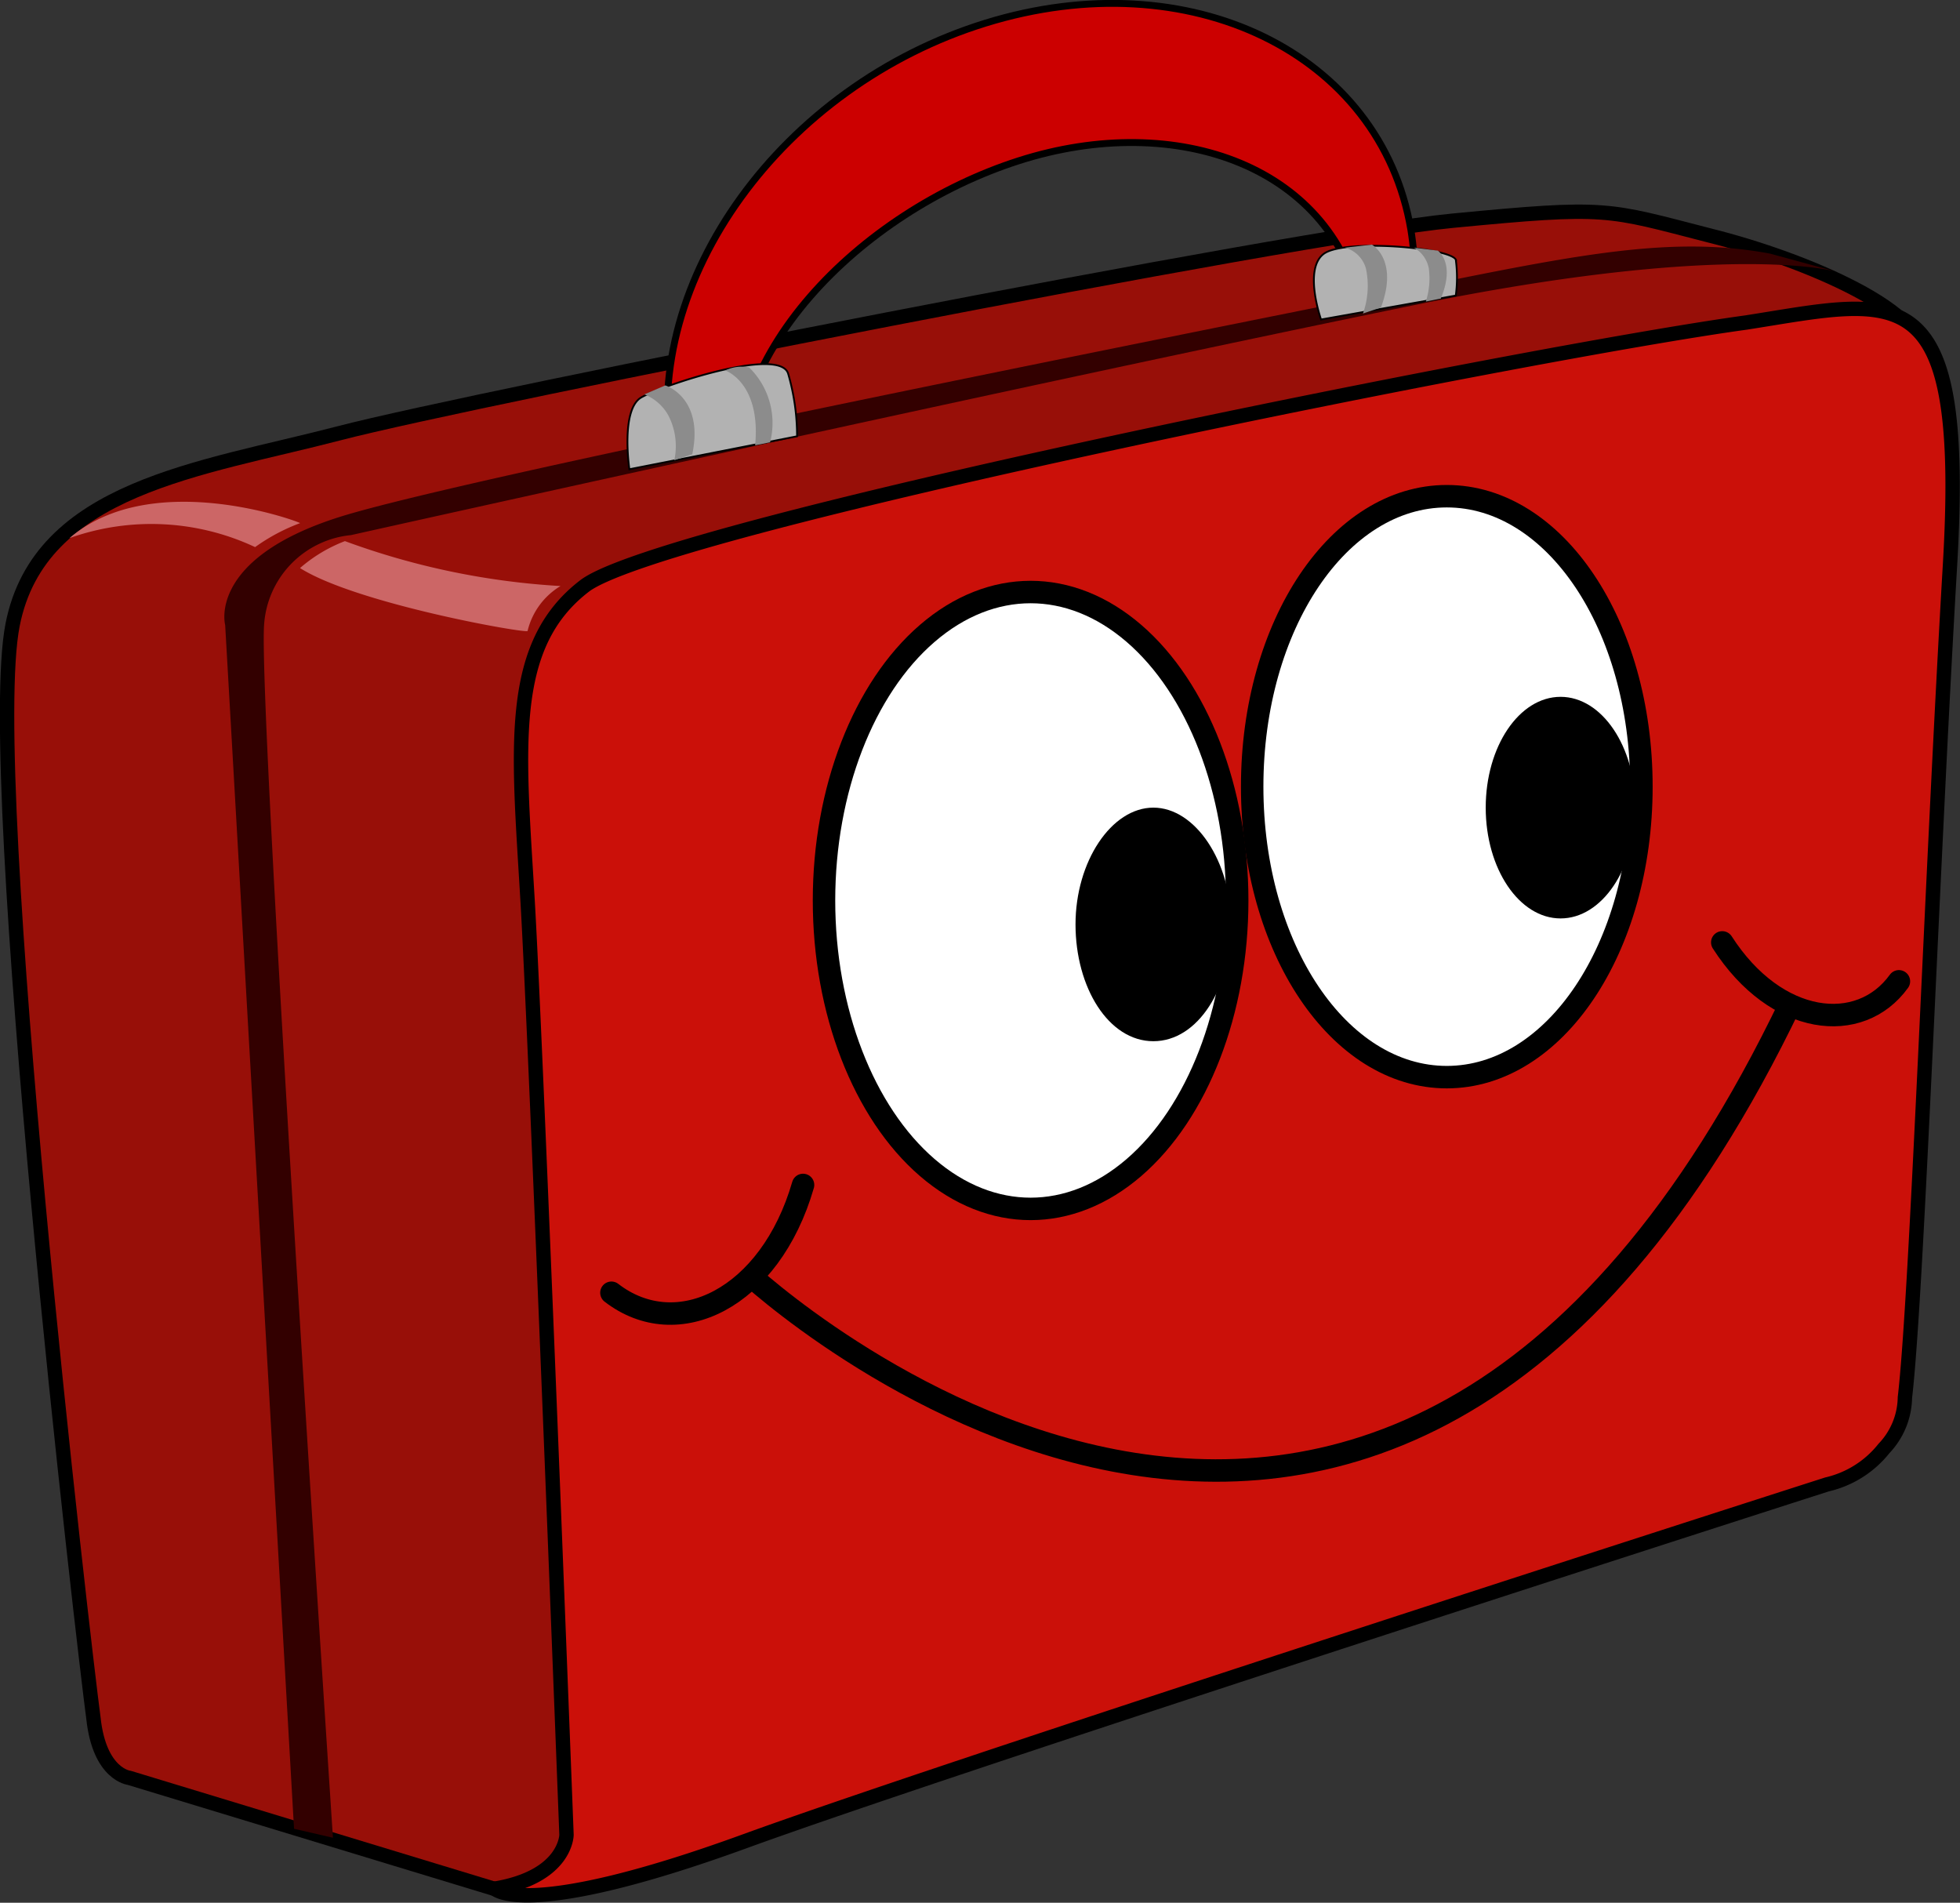 <svg id="Layer_1" data-name="Layer 1" xmlns="http://www.w3.org/2000/svg" xmlns:xlink="http://www.w3.org/1999/xlink" viewBox="0 0 65.46 63.54"><rect x="0" y="0" width="65.46" height="63.54" fill="#333333" stroke="none"/><defs><style>.cls-1,.cls-11,.cls-6,.cls-7{fill:none;}.cls-2{fill:#980f08;}.cls-11,.cls-12,.cls-2,.cls-3,.cls-6,.cls-7,.cls-8{stroke:#000;}.cls-2,.cls-3{stroke-width:0.48px;}.cls-3{fill:#cb1009;}.cls-4{fill:#300;}.cls-5{fill:#c66;}.cls-6,.cls-7,.cls-8{stroke-width:0.75px;}.cls-7{stroke-linecap:round;stroke-linejoin:round;}.cls-8{fill:#fff;}.cls-9{clip-path:url(#clip-path);}.cls-10{fill:#c00;}.cls-11{stroke-width:0.23px;}.cls-12{fill:#b2b2b2;stroke-width:0.06px;}.cls-13{fill:#8c8c8c;}</style><clipPath id="clip-path" transform="translate(-9.88 -11.43)"><polyline class="cls-1" points="30.9 25.2 58.9 20.4 57.8 9.8 31.9 12.1 30.5 25.3"/></clipPath></defs><title>SSW_icon</title><g id="new_case" data-name="new case"><path class="cls-2" d="M26.7,74.6L14.2,70.8s-1-.1-1.2-2c-0.3-2.2-3.7-31.4-2.7-36.5,0.9-4.6,6.3-5.2,10.9-6.4s32-6.6,37.2-7.1,5.1-.4,8.6.5c3.2,0.8,7.4,2.6,7,4.1L29.7,73.9Z" transform="translate(-9.88 -11.43)"/><path class="cls-3" d="M26.4,74.5s1,1.1,8.4-1.6C41.4,70.5,65.6,62.7,70.9,61a3.4,3.4,0,0,0,1.9-1.2,2.52,2.52,0,0,0,.7-1.7c0.4-3.4.9-17.5,1.5-27.7,0.6-9.9-1.7-9-6.8-8.2C60.9,23.2,32,29,29.4,31s-2.2,5.4-1.9,10.5,1.3,31.2,1.3,31.2S28.8,74.1,26.4,74.5Z" transform="translate(-9.88 -11.43)"/><path class="cls-4" d="M19.7,72.5L17.4,32.3s-0.6-2.2,3.8-3.6S51.9,22.1,57.3,21s8.5-1.7,11.7-1.1l2.2,0.6s-3.4-1-13.5,1c-12.8,2.6-36.1,7.8-36.1,7.8a3.22,3.22,0,0,0-2.9,3C18.5,35.1,21,72.8,21,72.8Z" transform="translate(-9.88 -11.43)"/><path class="cls-5" d="M12.2,29.4a8.16,8.16,0,0,1,6.2.3,6.4,6.4,0,0,1,1.5-.8C20,28.9,15,27,12.2,29.4Z" transform="translate(-9.88 -11.43)"/><path class="cls-5" d="M19.9,30.4a5,5,0,0,1,1.5-.9A25,25,0,0,0,28.6,31a2.41,2.41,0,0,0-1.1,1.5C27.5,32.6,21.8,31.6,19.9,30.4Z" transform="translate(-9.88 -11.43)"/><path class="cls-6" d="M34.8,53.9s21.1,19.8,34.9-9" transform="translate(-9.88 -11.43)"/><path class="cls-7" d="M30.3,54.6c2.2,1.7,5.3.2,6.4-3.6" transform="translate(-9.88 -11.43)"/><path class="cls-7" d="M73.3,44.2c-1.3,1.8-4.1,1.5-5.9-1.3" transform="translate(-9.88 -11.43)"/><ellipse class="cls-8" cx="34.42" cy="30.07" rx="6.9" ry="10.3"/><path d="M48.4,46.2c1.5,0,2.6-1.8,2.6-3.9s-1.2-3.9-2.6-3.9-2.6,1.8-2.6,3.9S46.9,46.2,48.4,46.2Z" transform="translate(-9.88 -11.43)"/><path class="cls-8" d="M58.2,47.4c3.6,0,6.5-4.3,6.5-9.7S61.8,28,58.2,28s-6.5,4.3-6.5,9.7S54.6,47.4,58.2,47.4Z" transform="translate(-9.88 -11.43)"/><ellipse cx="52.12" cy="26.97" rx="2.5" ry="3.7"/><g class="cls-9"><path class="cls-10" d="M57,19.1c-1-5.9-7.4-9-14.2-6.9S31.3,20.8,32.3,26.7c1,5.6,6.8,8.6,13.2,7.1-4.9.9-10-1.1-10.9-5.5-0.9-4.9,4-9.8,9.3-11.5S54.5,17,55.4,21.9c0.6,3.3-1.1,6.8-4,9.1C55.4,28,57.7,23.4,57,19.1Z" transform="translate(-9.88 -11.43)"/><path class="cls-11" d="M57,19.1c-1-5.9-7.4-9-14.2-6.9S31.3,20.8,32.3,26.7c1,5.6,6.8,8.6,13.2,7.1-4.9.9-10-1.1-10.9-5.5-0.9-4.9,4-9.8,9.3-11.5S54.5,17,55.4,21.9c0.6,3.3-1.1,6.8-4,9.1C55.4,28,57.7,23.4,57,19.1Z" transform="translate(-9.88 -11.43)"/></g><path class="cls-12" d="M30.9,27.1s-0.3-2,.4-2.4,4.6-1.7,4.9-.8a7.49,7.49,0,0,1,.3,2.1Z" transform="translate(-9.88 -11.43)"/><path class="cls-13" d="M32.4,26.8a2.23,2.23,0,0,0-.2-1.5,1.58,1.58,0,0,0-.8-0.7l0.7-.3s1.3,0.4.9,2.3Z" transform="translate(-9.88 -11.43)"/><path class="cls-13" d="M34.1,23.8s1.2,0.4,1,2.5l0.5-.1a2.6,2.6,0,0,0-.7-2.5A1.27,1.27,0,0,0,34.1,23.8Z" transform="translate(-9.88 -11.43)"/><path class="cls-12" d="M54,22.1s-0.6-1.7.1-2.2,4.2-.2,4.4.2a4.52,4.52,0,0,1,0,1.2Z" transform="translate(-9.88 -11.43)"/><path class="cls-13" d="M55.4,21.9a2.76,2.76,0,0,0,.1-1.5,1,1,0,0,0-.7-0.7l0.9-.1s0.9,0.5.3,2.1Z" transform="translate(-9.88 -11.43)"/><path class="cls-13" d="M57.5,21.5a2.53,2.53,0,0,0,.1-1.1,1,1,0,0,0-.5-0.7l0.8,0.1s0.6,0.4.1,1.6Z" transform="translate(-9.88 -11.43)"/></g></svg>